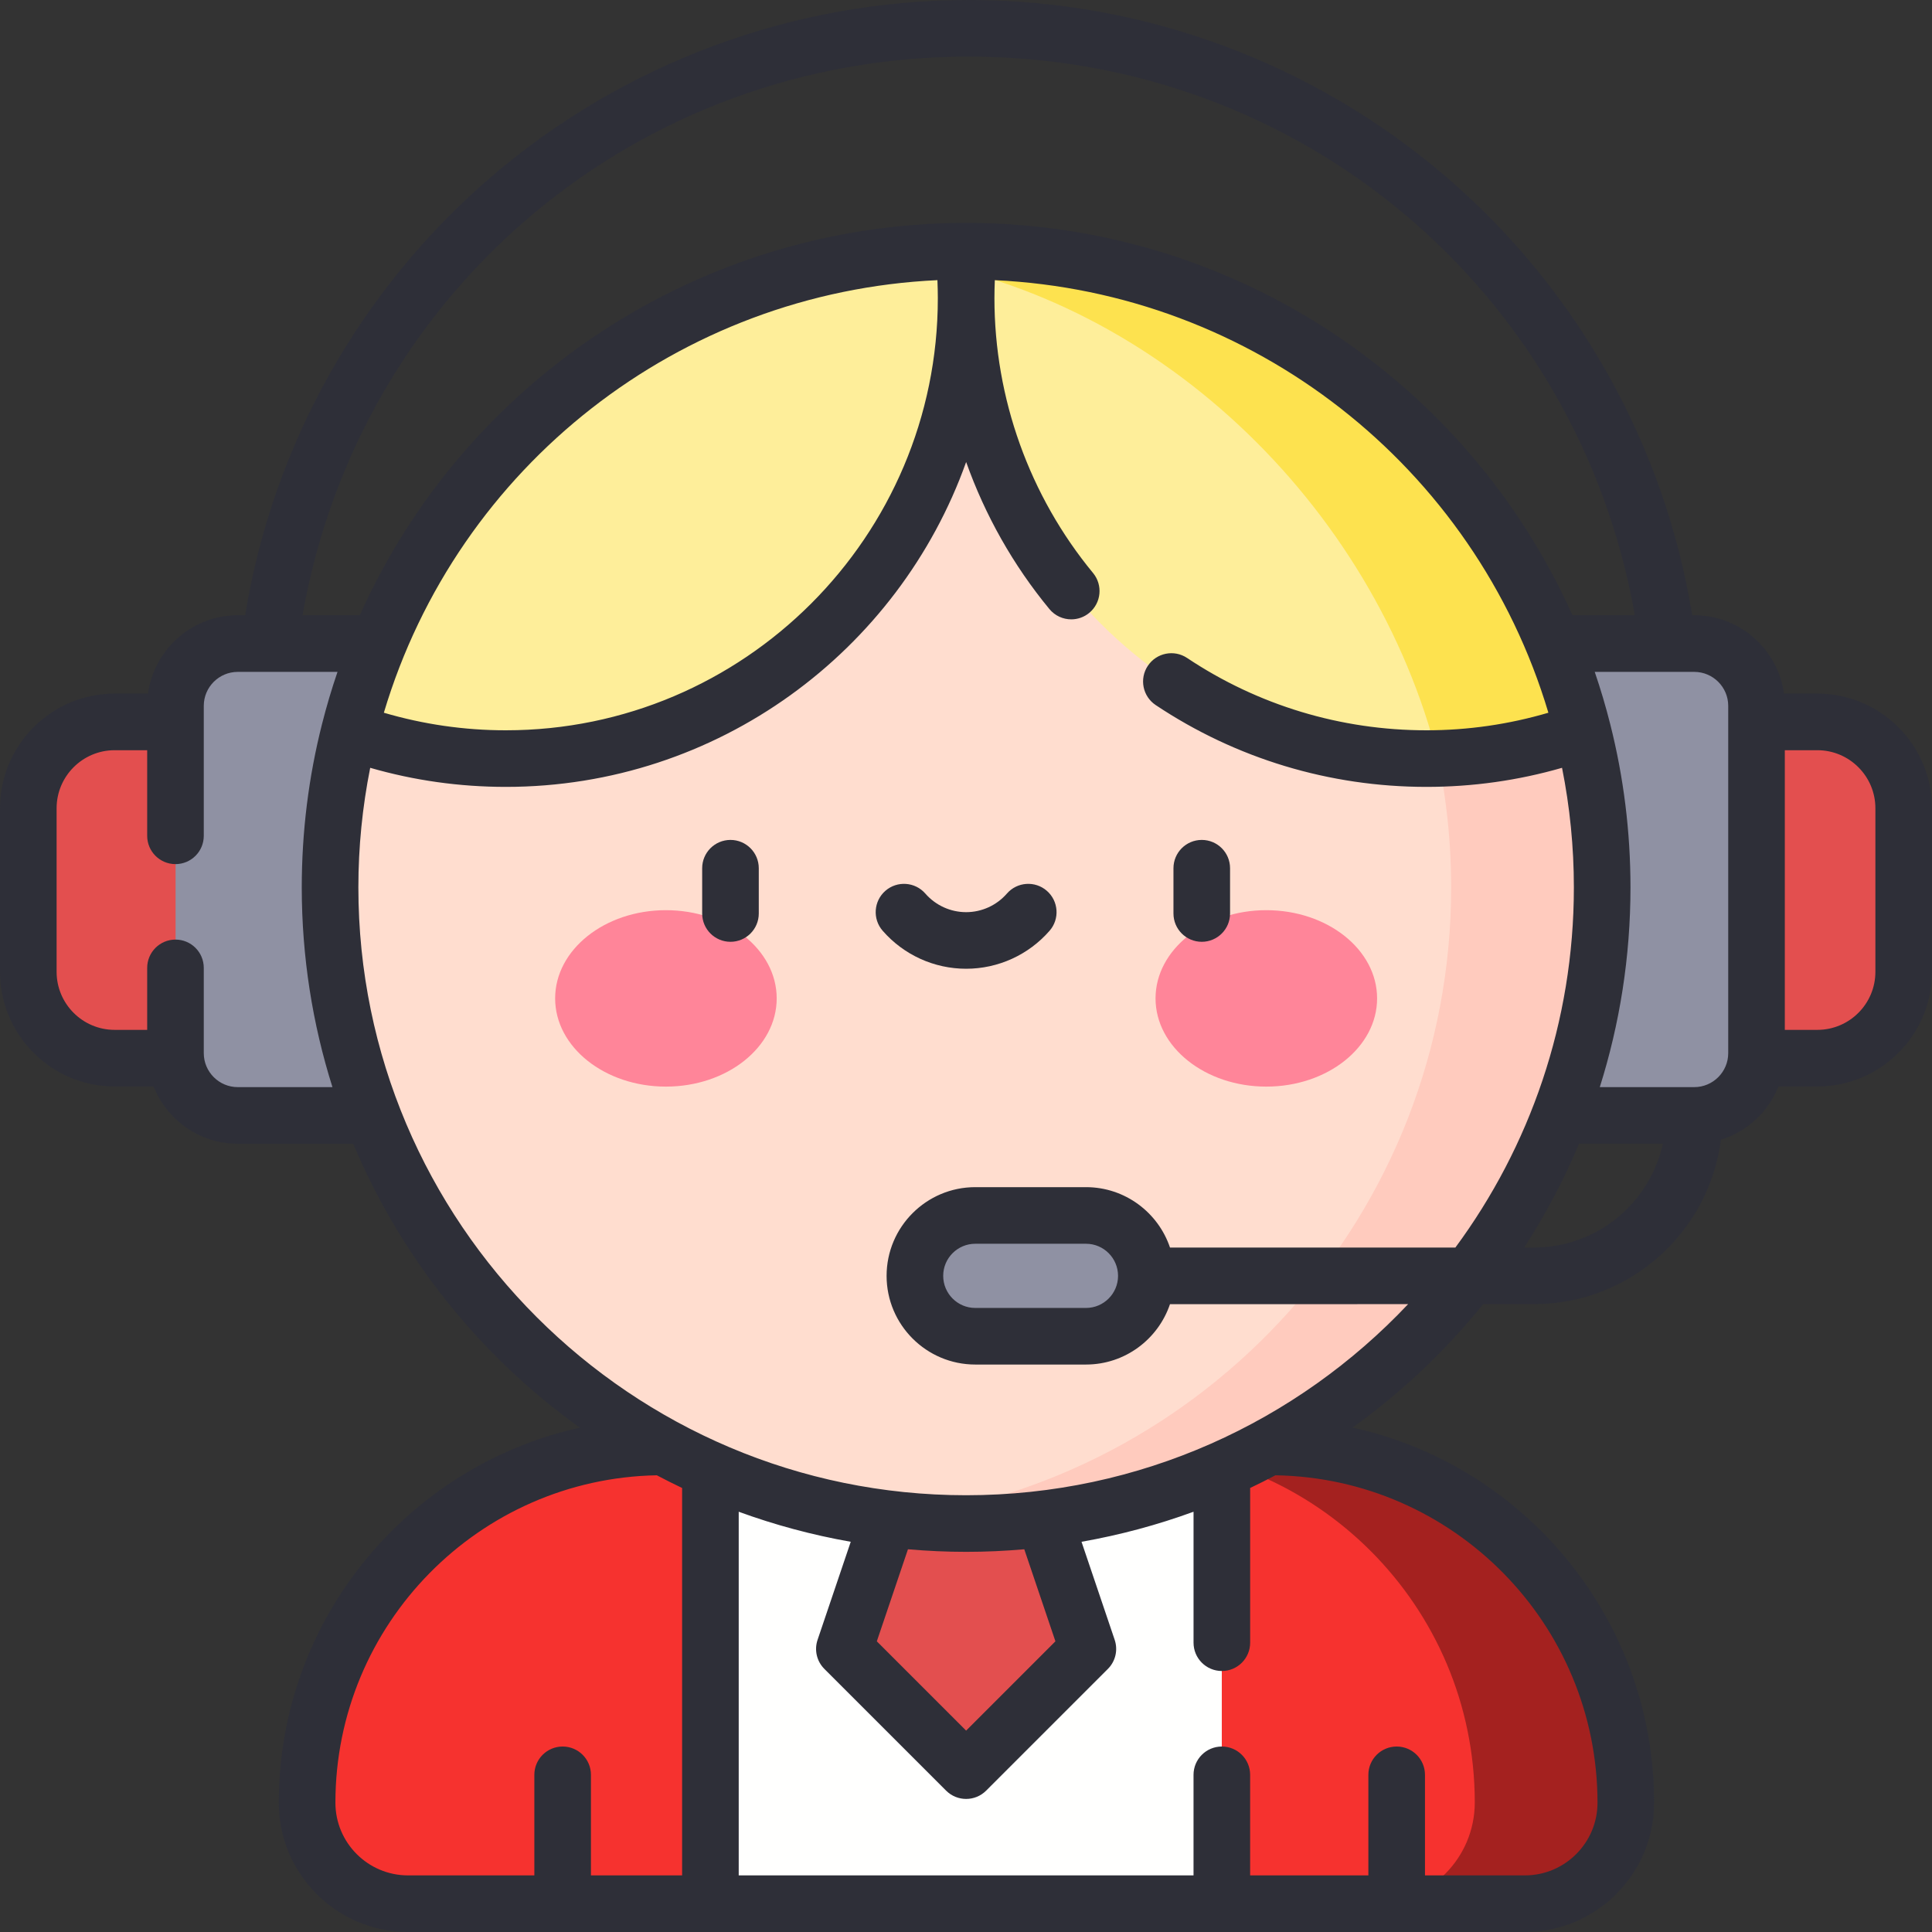 <svg width="120" height="120" viewBox="0 0 120 120" fill="none" xmlns="http://www.w3.org/2000/svg">
    <rect x="0" y="0" width="120" height="120" fill="#333333" stroke="none"/>
    <path d="M74.195 89.859H41.173C28.972 89.859 19.08 99.751 19.08 111.953C19.08 115.415 21.887 118.221 25.349 118.221H44.126L60.028 111.19L75.888 118.221H90.02C93.482 118.221 96.289 115.415 96.289 111.953C96.289 99.751 86.397 89.859 74.195 89.859Z" fill="#F6322F"/>
    <path d="M78.883 89.859H69.508C81.71 89.859 91.601 99.751 91.601 111.953C91.601 115.415 88.795 118.221 85.333 118.221H94.708C98.17 118.221 100.976 115.415 100.976 111.953C100.976 99.751 91.085 89.859 78.883 89.859Z" fill="#A4211F"/>
    <path d="M10.906 65.722H7.127C4.166 65.722 1.766 63.321 1.766 60.36V50.204C1.766 47.243 4.166 44.843 7.127 44.843H10.906L15.594 55.332L10.906 65.722Z" fill="#E34F4F"/>
    <path d="M14.773 39.98C12.638 39.98 10.906 41.711 10.906 43.847V65.409C10.906 67.545 12.638 69.276 14.773 69.276H23.122L23.513 39.98H14.773Z" fill="#8F91A3"/>
    <path d="M109.095 65.722H112.874C115.835 65.722 118.235 63.321 118.235 60.36V50.204C118.235 47.243 115.835 44.843 112.874 44.843H109.095L104.407 55.332L109.095 65.722Z" fill="#E34F4F"/>
    <path d="M105.228 39.98H96.488L96.879 69.276H105.228C107.364 69.276 109.095 67.545 109.095 65.409V43.847C109.095 41.711 107.364 39.98 105.228 39.98Z" fill="#8F91A3"/>
    <path d="M44.126 91.293H75.888V118.223H44.126V91.293Z" fill="#FFFFFE"/>
    <path d="M66.697 103.27L61.409 108.557C60.635 109.331 59.38 109.331 58.605 108.557L53.317 103.271C52.784 102.738 52.599 101.948 52.841 101.233L55.75 92.64C56.022 91.835 56.777 91.293 57.627 91.293H62.389C63.239 91.293 63.994 91.835 64.267 92.64L67.173 101.234C67.415 101.948 67.231 102.738 66.697 103.27Z" fill="#E34F4F"/>
    <path d="M97.165 55.117C97.165 76.933 69.508 94.616 60.007 94.616C38.192 94.616 20.506 76.933 20.506 55.117C20.506 51.773 20.921 48.526 21.706 45.426L60 17.87L95.965 45.426C96.75 48.526 97.165 51.773 97.165 55.117Z" fill="#FFDDCF"/>
    <path d="M98.309 45.426L87.579 38.515L88.934 45.426C89.719 48.526 90.134 51.773 90.134 55.117C90.134 75.346 74.926 92.02 55.32 94.338C56.858 94.52 58.422 94.617 60.008 94.617C81.823 94.617 99.509 76.933 99.509 55.117C99.509 51.773 99.094 48.526 98.309 45.426Z" fill="#FFCBBE"/>
    <path d="M67.451 82.987H60.576C58.505 82.987 56.826 81.308 56.826 79.237C56.826 77.166 58.505 75.487 60.576 75.487H67.451C69.522 75.487 71.201 77.166 71.201 79.237C71.201 81.308 69.522 82.987 67.451 82.987Z" fill="#8F91A3"/>
    <path d="M60.155 15.615H59.86C41.455 15.683 26.014 28.34 21.706 45.425C24.739 46.522 28.011 47.12 31.421 47.12C47.208 47.12 60.008 34.321 60.008 18.533C60.008 34.321 72.807 47.12 88.594 47.12C92.004 47.12 92.933 46.522 95.965 45.425C91.658 28.34 65.626 15.615 60.155 15.615Z" fill="#FEEE9A"/>
    <path d="M89.32 47.11C92.469 47.032 95.492 46.444 98.309 45.425C94.001 28.34 78.561 15.683 60.155 15.615H59.86C58.281 15.621 56.724 15.722 55.194 15.908C71.672 18.024 85.361 31.407 89.32 47.11Z" fill="#FDE24F"/>
    <path d="M41.361 67.491C45.161 67.491 48.242 65.038 48.242 62.012C48.242 58.986 45.161 56.533 41.361 56.533C37.562 56.533 34.481 58.986 34.481 62.012C34.481 65.038 37.562 67.491 41.361 67.491Z" fill="#FF8599"/>
    <path d="M78.653 67.491C82.453 67.491 85.534 65.038 85.534 62.012C85.534 58.986 82.453 56.533 78.653 56.533C74.854 56.533 71.773 58.986 71.773 62.012C71.773 65.038 74.854 67.491 78.653 67.491Z" fill="#FF8599"/>
    <path d="M112.88 43.081H110.805C110.432 40.338 108.076 38.216 105.233 38.216H105.107C103.381 27.632 97.967 17.975 89.825 10.985C81.573 3.901 71.041 0 60.167 0C49.293 0 38.76 3.901 30.509 10.985C22.366 17.975 16.952 27.632 15.227 38.216H14.767C11.924 38.216 9.568 40.338 9.195 43.081H7.12C3.194 43.081 0 46.276 0 50.202V60.362C0 64.288 3.194 67.483 7.12 67.483H9.538C10.364 69.563 12.396 71.039 14.767 71.039H21.939C24.92 78.142 29.832 84.241 36.016 88.676C25.333 91.039 17.317 100.586 17.317 111.971C17.317 116.399 20.918 120 25.344 120H94.712C99.138 120 102.739 116.398 102.739 111.971C102.739 100.575 94.708 91.02 84.009 88.669C87.046 86.49 89.775 83.908 92.12 81.003L95.271 81.003C101.222 81.003 106.148 76.542 106.89 70.789C108.521 70.285 109.837 69.057 110.462 67.483H112.88C116.806 67.483 120 64.288 120 60.362V50.202C120 46.276 116.806 43.081 112.88 43.081ZM20.649 67.523H14.767C13.604 67.523 12.657 66.576 12.657 65.412V60.117C12.657 59.146 11.871 58.359 10.9 58.359C9.929 58.359 9.142 59.146 9.142 60.117V63.967H7.12C5.133 63.967 3.516 62.35 3.516 60.362V50.202C3.516 48.214 5.132 46.597 7.12 46.597H9.142V51.914C9.142 52.885 9.929 53.672 10.9 53.672C11.871 53.672 12.657 52.885 12.657 51.914V43.842C12.657 42.678 13.604 41.732 14.767 41.732H20.963C20.599 42.797 20.276 43.884 19.997 44.991C19.165 48.277 18.743 51.684 18.743 55.117C18.743 59.438 19.412 63.606 20.649 67.523ZM18.789 38.216C22.343 18.05 39.592 3.516 60.167 3.516C80.741 3.516 97.99 18.05 101.544 38.216H97.668C91.145 23.633 76.591 13.905 60.155 13.845H59.853C43.423 13.905 28.87 23.634 22.347 38.216H18.789ZM58.25 18.521C58.25 33.32 46.213 45.36 31.417 45.36C28.831 45.36 26.291 44.989 23.842 44.269C28.422 28.925 42.216 18.147 58.225 17.401C58.24 17.774 58.25 18.147 58.25 18.521ZM42.367 116.484H36.705V110.238C36.705 109.267 35.918 108.48 34.947 108.48C33.976 108.48 33.189 109.267 33.189 110.238V116.484H25.344C22.857 116.484 20.833 114.46 20.833 111.971C20.833 100.879 29.755 91.834 40.797 91.633C41.315 91.906 41.837 92.17 42.367 92.421V116.484ZM99.224 111.971C99.224 114.46 97.2 116.484 94.712 116.484H88.508V110.238C88.508 109.267 87.721 108.48 86.75 108.48C85.779 108.48 84.992 109.267 84.992 110.238V116.484H77.648V110.238C77.648 109.267 76.861 108.48 75.89 108.48C74.919 108.48 74.132 109.267 74.132 110.238V116.484H45.883V93.897C48.119 94.714 50.444 95.342 52.841 95.763L50.781 101.853C50.566 102.486 50.73 103.186 51.203 103.659L58.765 111.22C59.108 111.563 59.558 111.735 60.008 111.735C60.458 111.735 60.908 111.563 61.251 111.22L68.813 103.659C69.286 103.186 69.449 102.486 69.235 101.853L67.175 95.763C69.571 95.342 71.897 94.714 74.133 93.897V102.031C74.133 103.002 74.92 103.789 75.891 103.789C76.862 103.789 77.649 103.002 77.649 102.031V92.421C78.179 92.169 78.702 91.906 79.219 91.633C90.28 91.812 99.224 100.866 99.224 111.971ZM54.461 101.945L56.395 96.228C57.586 96.332 58.79 96.388 60.008 96.388C61.225 96.388 62.429 96.332 63.62 96.228L65.554 101.945L60.008 107.492L54.461 101.945ZM90.397 77.487L72.671 77.488C71.937 75.31 69.875 73.736 67.452 73.736H60.576C57.539 73.736 55.068 76.207 55.068 79.246C55.068 82.283 57.539 84.754 60.576 84.754H67.452C69.874 84.754 71.934 83.182 72.67 81.004L87.46 81.003C80.572 88.306 70.814 92.872 60.008 92.872C39.193 92.872 22.259 75.935 22.259 55.117C22.259 52.61 22.508 50.121 22.994 47.69C25.72 48.477 28.545 48.875 31.417 48.875C44.584 48.875 55.818 40.444 60.009 28.696C61.184 31.999 62.926 35.098 65.181 37.83C65.528 38.251 66.031 38.469 66.537 38.469C66.931 38.469 67.328 38.337 67.655 38.067C68.404 37.449 68.51 36.341 67.893 35.592C63.942 30.804 61.766 24.741 61.766 18.521C61.766 18.147 61.775 17.774 61.79 17.402C77.802 18.15 91.593 28.926 96.173 44.269C93.724 44.989 91.184 45.36 88.598 45.36C83.279 45.36 78.138 43.807 73.732 40.867C72.924 40.329 71.832 40.547 71.294 41.355C70.755 42.162 70.974 43.254 71.781 43.792C76.767 47.118 82.582 48.875 88.598 48.875C91.47 48.875 94.295 48.477 97.021 47.69C97.507 50.12 97.756 52.61 97.756 55.117C97.756 63.484 95.02 71.222 90.397 77.487ZM69.444 79.246C69.444 80.345 68.551 81.239 67.452 81.239H60.576C59.477 81.239 58.584 80.345 58.584 79.244C58.584 78.145 59.477 77.252 60.576 77.252H67.452C68.55 77.251 69.444 78.145 69.444 79.246ZM95.27 77.487H94.669C95.986 75.453 97.129 73.297 98.076 71.038H103.283C102.476 74.722 99.191 77.487 95.27 77.487ZM107.343 65.412C107.343 66.576 106.396 67.523 105.233 67.523H99.366C100.603 63.605 101.272 59.438 101.272 55.117C101.272 51.685 100.85 48.278 100.018 44.993C99.739 43.885 99.416 42.798 99.052 41.732H105.233C106.396 41.732 107.343 42.678 107.343 43.842V65.412ZM116.484 60.362C116.484 62.35 114.868 63.967 112.88 63.967H110.858V46.597H112.88C114.867 46.597 116.484 48.214 116.484 50.202V60.362Z" fill="#2E2F38"/>
    <path d="M45.371 52.169C44.4 52.169 43.613 52.956 43.613 53.927V56.739C43.613 57.71 44.4 58.497 45.371 58.497C46.342 58.497 47.129 57.71 47.129 56.739V53.927C47.129 52.956 46.342 52.169 45.371 52.169Z" fill="#2E2F38"/>
    <path d="M74.644 58.497C75.615 58.497 76.401 57.71 76.401 56.739V53.927C76.401 52.956 75.615 52.169 74.644 52.169C73.672 52.169 72.886 52.956 72.886 53.927V56.739C72.886 57.71 73.673 58.497 74.644 58.497Z" fill="#2E2F38"/>
    <path d="M60.008 60.171C61.995 60.171 63.884 59.311 65.192 57.81C65.83 57.078 65.753 55.968 65.021 55.33C64.289 54.692 63.179 54.769 62.541 55.501C61.901 56.235 60.978 56.656 60.008 56.656C59.037 56.656 58.114 56.235 57.474 55.501C56.836 54.769 55.725 54.692 54.993 55.33C54.262 55.968 54.186 57.079 54.823 57.81C56.131 59.311 58.021 60.171 60.008 60.171Z" fill="#2E2F38"/>
</svg>
